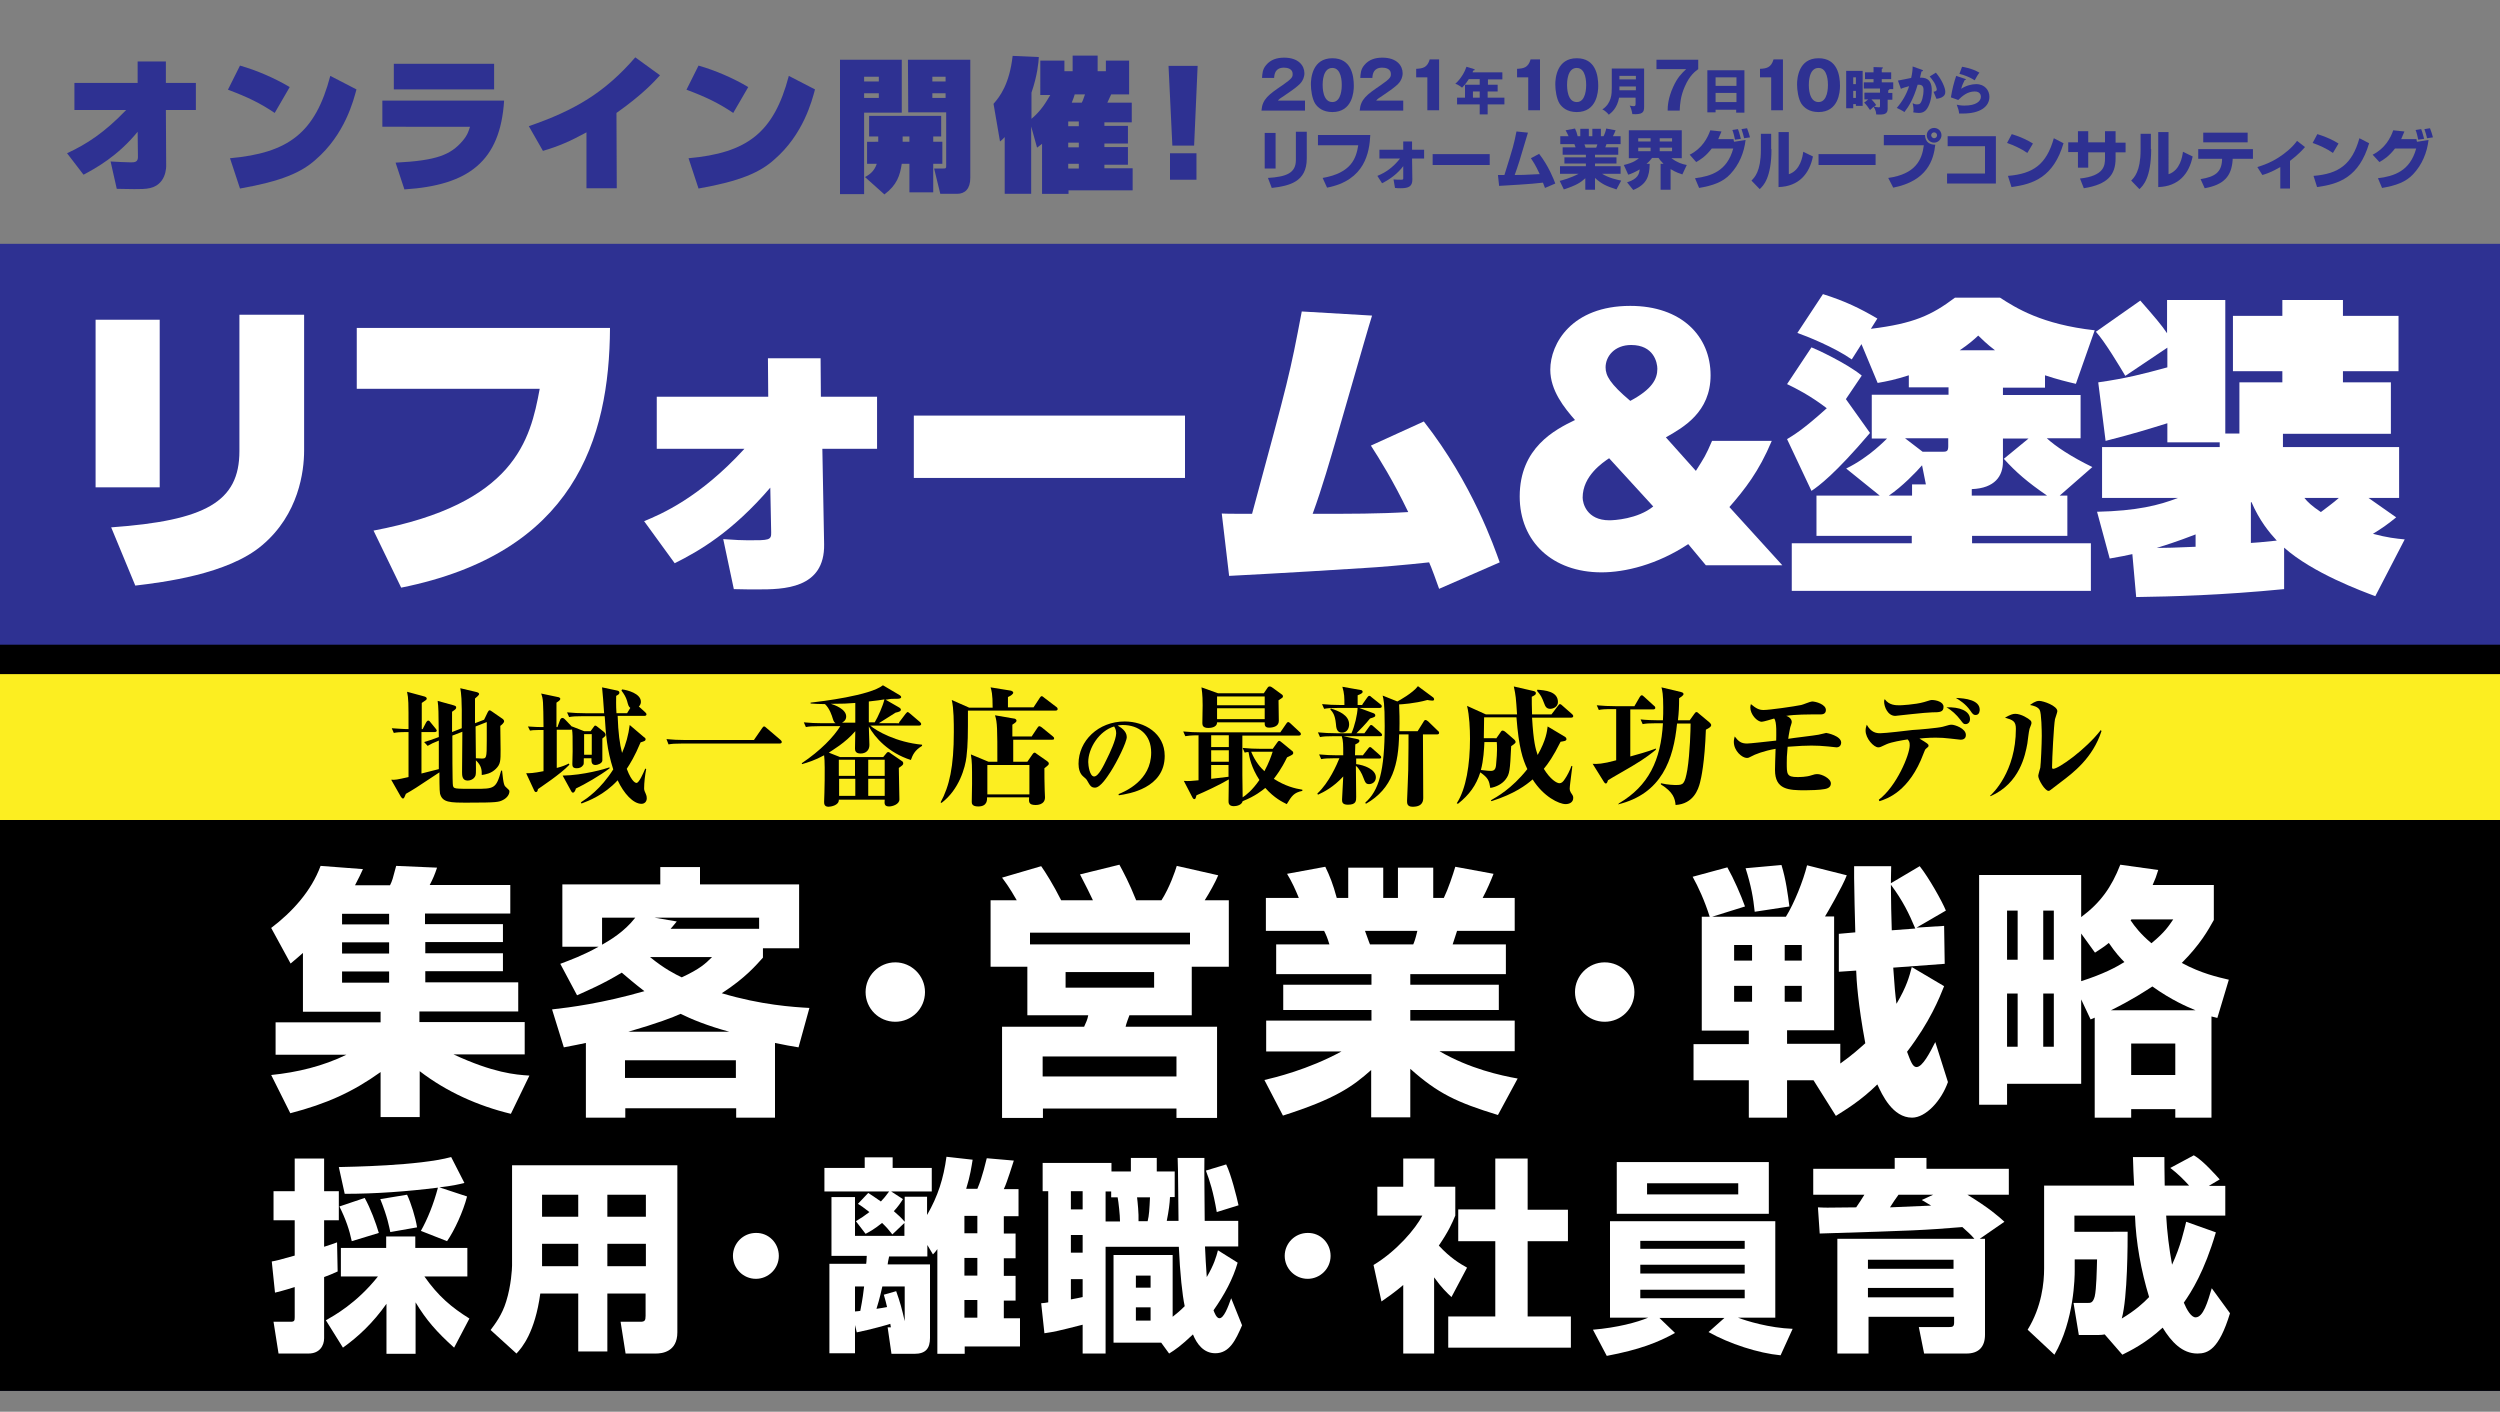 <?xml version="1.0" encoding="utf-8"?>
<!-- Generator: Adobe Illustrator 25.4.1, SVG Export Plug-In . SVG Version: 6.00 Build 0)  -->
<svg version="1.1" id="レイヤー_1" xmlns="http://www.w3.org/2000/svg" xmlns:xlink="http://www.w3.org/1999/xlink" x="0px"
	 y="0px" viewBox="0 0 850 480" style="enable-background:new 0 0 850 480;" xml:space="preserve">
<rect x="0" y="0" width="850" height="480" fill="#808080" stroke="none"/>
<style type="text/css">
	.st0{fill:#2E3192;}
	.st1{fill:#FCEE21;}
	.st2{fill:none;}
	.st3{fill:#FFFFFF;}
</style>
<rect x="-10" y="82.9" class="st0" width="870" height="390"/>
<rect x="-10" y="219.2" width="870" height="253.7"/>
<rect x="-10" y="229.2" class="st1" width="870" height="49.6"/>
<rect class="st2" width="850" height="82.9"/>
<rect class="st2" width="850" height="480"/>
<g>
	<g>
		<path class="st3" d="M54.3,165.7H32.5v-57h21.8V165.7z M103.4,153.2c0,7-1.8,21.7-14.3,32.2C77.5,195.3,55.2,198,46,199.1
			l-8.2-19.8c32.1-2.3,43.6-8.7,43.6-25.9V107h22V153.2z"/>
		<path class="st3" d="M207.4,111.5c-0.2,38-12.3,76.5-71,88.3l-9.4-19.4c48.1-9.1,53.3-30.8,56.5-48.2h-62.2v-20.7H207.4z"/>
		<path class="st3" d="M219,177.2c5.8-2.4,18.8-7.9,34.1-24.6h-29.8v-17.7h37.9l-0.1-13.1H279l0.1,13.1h19.1v17.7h-18.6l0.6,32.4
			c0.3,15.3-14,15.4-22.6,15.4c-2.2,0-4.7,0-8.1-0.1l-3.6-17c4.2,0.3,6.5,0.4,8.5,0.4c7,0,7.9,0,7.8-2.7l-0.3-15.2
			c-13,15.1-24.1,21.5-32.5,25.7L219,177.2z"/>
		<path class="st3" d="M402.9,141.3v21.2h-92.2v-21.2H402.9z"/>
		<path class="st3" d="M484.1,143.3c16.6,21.2,24,42.9,25.8,47.9l-20.6,9c-0.5-1.5-2.8-7.8-3.4-9c-8.2,0.9-17.8,1.7-21.7,1.9
			c-5.6,0.4-30.6,1.9-46.3,2.7l-2.5-21.2c1,0.1,8.7,0.1,10.3,0.1c12.6-46.6,12.8-47.2,16.9-68.8l23.9,1.4
			c-1.4,4.5-2.5,8.4-12.6,43.4c-1.3,4.4-4.3,15-7.6,24c12.9,0,22.7,0,32.5-0.6c-5.2-10.8-9.8-18.1-12.7-22.6L484.1,143.3z"/>
		<path class="st3" d="M606,192.2h-26l-6-7.2c-10.6,7-21.5,9.6-29.5,9.6c-16.6,0-27.8-10.4-27.8-25.8c0-16.6,12-22.7,18.8-26
			c-3.6-4.1-8.4-10-8.4-17.1c0-8.9,7.3-21.7,27.2-21.7c17.4,0,27.3,10.3,27.3,23.6c0,12.5-9.2,17.7-15.2,21.1l10.2,11.4
			c2.9-4.6,3.3-5.1,5.5-10.2h20.3c-4.4,10.5-9.2,16.5-14.4,22.5L606,192.2z M547.1,155.8c-2.2,1.5-9,6-9,13.4c0,1.8,1.3,7.7,9.1,7.7
			c1.5,0,9.6-0.4,14.9-4.7L547.1,155.8z M563.5,125.4c0-2.1-1.2-8.1-8.9-8.1c-5.7,0-8.7,3.9-8.7,7.6c0,2.8,1.5,5.6,8.4,11.4
			C561.8,132.3,563.5,128.8,563.5,125.4z"/>
		<path class="st3" d="M627.6,135.7l8.2,11.5c-11.9,14-17.5,18.1-19.9,19.7l-8.3-17.6c2.1-1.3,5.2-3,13.5-10.5
			c-5.9-4.5-10.6-6.8-13.5-8.2l8.3-12.5c1.4,0.5,12,5.4,17.1,9.6L627.6,135.7z M639.1,168.5l-11.4-9.2c8-3.9,13.5-9.9,13.9-10.2
			h-5.2v-14.9h26.1v-2.5H649v-4.1c-4.7,1.5-7.2,2-10.6,2.6l-5.5-13.2l-3.3,5.2c-6-4.2-15.6-8-18.5-9l8.7-13.2
			c7.6,2.4,12.5,4.8,18.5,8.3l-2.2,3.5c14.6-1.8,20.6-4.6,28.6-10.6H680c5.4,3.5,14.2,9.1,32.2,11.1l-6.4,18.2
			c-3-0.7-6.3-1.5-10.5-2.9v4.2H681v2.5h26.4V149h-11.5c2.9,2.7,8.3,6.3,15.5,9.8l-11.1,9.7h2.6v13.7h-32.4v2.5h40.4v16.2H609.2
			v-16.2h40.8v-2.5h-32.4v-13.7H639.1z M650.1,168.5v-3.8h4.7l-1.3-6.5c-1.9,2.2-6.8,7.3-11.3,10.3H650.1z M653.7,153.6h6.3
			c1.8,0,2.4,0,2.4-1.9V149h-14.7L653.7,153.6z M678.3,119.1c-3-2.3-4.2-3.6-5.7-5c-1.6,1.5-3.2,2.9-6.3,5H678.3z M670.4,168.5h25.6
			c-6.7-4.6-10.5-7.9-14.7-12.5l8.4-6.9H681v7.9c0,4.8-2.7,9-10.6,9.3V168.5z"/>
		<path class="st3" d="M807.6,202.7c-4.5-1.7-21.2-7.8-31-16.5v14.1c-21.5,2.1-37.7,2.5-50.3,2.7l-1.3-14.6
			c-2.1,0.5-3.8,0.8-7.7,1.5L713,174c13.5-0.3,21.1-2.2,27.5-4.7h-25.8V152h40v-1.6h-17.8v-6.5c-7.1,2.2-11.2,3.5-21,6l-2.5-19.9
			c9.8-1.4,15.4-2.9,23.5-5.1v-6.7l-14.3,9.6c-1.7-2.9-7.1-11.9-10-15l15.1-10.6c5,5.7,7.2,8.3,9.1,11.1V102h19.8v45.4h4.8v-17.4
			H776v-3.8h-16.8v-18.8H776V102h20.6v5.4h18.9v18.8h-18.9v3.8h16.3v17.5h-36.7v4.5h39.5v17.3h-10.4l9.4,6.6
			c-2.8,2.3-4.8,3.7-7.9,5.6c4.9,1.3,7.7,1.6,10.8,1.9L807.6,202.7z M746.5,181.7c-1.9,0.7-5.5,2.2-13.2,4.6c2.7,0,6.6-0.1,13.2-0.4
			V181.7z M765.3,184.6c1.5-0.1,3.5-0.2,8.8-0.8c-2.5-2.7-5.9-6.8-8.6-13.1l-0.2,0.1V184.6z M783.5,169.3c1,1.3,2.6,2.8,5.6,4.8
			c2.2-1.7,4.2-3.1,6.1-4.8H783.5z"/>
	</g>
</g>
<g>
	<g>
		<g>
			<path class="st0" d="M22.8,52.1c6.7-3.1,12.7-7,20.1-14.7H25.3v-9.2h21.5v-7.3h9.6v7.3h10.2v9.2H56.4l0.1,19.1
				c0,0.8-0.2,3.2-1.6,5c-2.2,2.8-5.1,2.8-9.2,2.8c-2.4,0-4.2-0.1-6-0.1l-2.1-9.3c0.7,0.1,6.4,0.3,6.9,0.3c1.3,0,2.4-0.1,2.4-1.8
				l-0.1-8.6C40,53.1,32.7,57.1,28.4,59.4L22.8,52.1z"/>
			<path class="st0" d="M93.4,38.4c-4.9-3.3-9.2-5.4-15.9-7.9l4.1-8.2c5.6,1.6,11.7,4.2,16.9,7.3L93.4,38.4z M78.2,53.8
				c19.9-1.8,29-8.6,34.1-28l8.9,4.6c-1,3.7-3.9,15.3-13.9,23.9c-4.8,4.3-11.5,7.3-25.7,9.8L78.2,53.8z"/>
			<path class="st0" d="M171.4,34.2c-1.3,20.6-12,28.8-33.9,30.2l-3-9.1c14.1-0.7,18.7-2.7,22.7-7.3c1.9-2.2,2.2-3.7,2.6-4.9H130
				v-8.9H171.4z M168,21.7v8.7h-34.1v-8.7H168z"/>
			<path class="st0" d="M209.7,64h-10.3V45c-5.7,3.1-9.4,4.7-14.8,6.3l-4.8-8.4c15.7-5.4,25.9-11.5,36.2-23.4l8.4,6.1
				c-2,2.2-6,6.6-14.8,12.8L209.7,64L209.7,64z"/>
			<path class="st0" d="M249.3,38.4c-4.9-3.3-9.2-5.4-15.9-7.9l4.1-8.2c5.6,1.6,11.7,4.2,16.9,7.3L249.3,38.4z M234.1,53.8
				c19.9-1.8,29-8.6,34.1-28l8.9,4.6c-1,3.7-3.9,15.3-13.9,23.9c-4.8,4.3-11.5,7.3-25.7,9.8L234.1,53.8z"/>
			<path class="st0" d="M285.6,20.3h21v18h-12.8V66h-8.2V20.3z M293.8,26.1v1.6h5v-1.6H293.8z M293.8,31.7v1.6h5v-1.6L293.8,31.7z
				 M298.6,48.2v-1.8h-3.1v-7H320v7h-2.7v1.8h3.1v7.5h-3.1v9.7h-8.1v-9.7h-2.6c-0.6,3.9-1.6,7.2-5.9,10.4l-6.6-5.9
				c1.3-0.7,3.1-1.8,4-4.5h-3.3v-7.5L298.6,48.2z M309.2,48.2v-1.8h-2.3v1.8H309.2z M308.7,20.3h21.2v40.2c0,3.7-1.8,5.4-4.5,5.4
				h-5.7l-2.1-8.6h2.9c1.2,0,1.2-0.1,1.2-1.1v-18h-12.9L308.7,20.3L308.7,20.3z M317,26.1v1.6h4.5v-1.6H317z M317,31.7v1.6h4.5v-1.6
				L317,31.7z"/>
			<path class="st0" d="M350.6,43v22.9h-9V46.6c-0.6,0.7-0.9,0.9-1.6,1.5l-2.2-12.8c2.2-2.5,5.4-6.7,6.5-16.3l8.9,0.4
				c-0.1,1.9-0.5,6.3-2.5,12.1v8.9c3.3-2.8,4.8-5.4,6.4-8.1h-3.4V20.6h8.2v3.6h2.8v-5.3h8.5v5.3h2.8v-3.6h7.9v11.5h-6.1
				c-0.7,1.4-0.7,1.6-1.3,2.8h8.3v6.7h-9.3v1.2h8v6h-8v1.2h8v6h-8v1.2h9.6v7.5h-21.8v1.2h-9V48.9c-0.7,0.5-0.9,0.7-1.7,1.3L350.6,43
				z M363.2,41.3v1.6h3.6v-1.6H363.2z M363.2,48.5v1.6h3.6v-1.6H363.2z M363.2,55.7v1.6h3.6v-1.6H363.2z M365.4,32.1
				c-0.2,0.7-0.4,1.3-1,2.8h3.4c0.3-0.6,0.4-0.7,1.1-2.8H365.4z"/>
			<path class="st0" d="M407.2,22.3L406,49.5h-7.4l-1.3-27.1H407.2z M397.8,61.1v-9h9v9H397.8z"/>
		</g>
	</g>
	<g>
		<g>
			<path class="st0" d="M443.7,37.6h-14.8c0.3-3.9,2.4-5.4,7.1-8.6c3.5-2.4,3.5-2.9,3.5-3.9c0-1.7-1.8-2.1-2.9-2.1
				c-3,0-3.3,2.1-3.4,3.5h-4.1c0.1-1.4,0.1-2.9,1.4-4.4c1.5-1.8,3.6-2.5,6.1-2.5c5,0,6.9,2.8,6.9,5.3c0,1.4-0.6,2.4-1,3
				c-1.1,1.6-5.6,4.4-5.8,4.6c-1.4,0.9-1.7,1.1-2.2,1.7h9.2V37.6z"/>
			<path class="st0" d="M460.3,29.2c0,2.1-0.5,8.9-7.3,8.9c-3.2,0-4.9-1.5-5.8-2.8c-1.1-1.7-1.5-4.7-1.5-6.6c0-2.1,0.5-8.9,7.3-8.9
				C459.4,19.8,460.3,25.6,460.3,29.2z M449.7,28.9c0,0.7,0,5.8,3.3,5.8c3.2,0,3.2-5.1,3.2-5.8c0-0.8,0-5.8-3.2-5.8
				C449.7,23.1,449.7,28.1,449.7,28.9z"/>
			<path class="st0" d="M477.1,37.6h-14.8c0.3-3.9,2.4-5.4,7.1-8.6c3.5-2.4,3.5-2.9,3.5-3.9c0-1.7-1.8-2.1-2.9-2.1
				c-3,0-3.3,2.1-3.4,3.5h-4.1c0.1-1.4,0.1-2.9,1.4-4.4c1.5-1.8,3.6-2.5,6.1-2.5c5,0,6.9,2.8,6.9,5.3c0,1.4-0.6,2.4-1,3
				c-1.1,1.6-5.6,4.4-5.8,4.6c-1.4,0.9-1.7,1.1-2.2,1.7h9.2V37.6z"/>
			<path class="st0" d="M485.3,37.6V26.3h-3.8v-2.9c2.2-0.1,3.8-0.4,4.6-3.2h3.2v17.3H485.3z"/>
			<path class="st0" d="M505.8,28.8h3.4v2.3h-3.4v2.1h5.7v2.3h-5.7v3.4h-2.7v-3.4h-7.7v-2.3h2.7v-4.4h5v-1.9h-3.7
				c-0.1,0.1-1.1,1.8-2.3,2.9c-1.3-1-1.9-1.2-2.3-1.3c1.9-1.7,3.2-4,3.8-5.8l2.6,0.8c0.1,0,0.2,0.1,0.2,0.2c0,0.2-0.2,0.2-0.5,0.3
				c-0.1,0.2-0.2,0.4-0.2,0.6h10.1v2.4h-4.9V28.8z M503.1,31.1h-2.3v2.1h2.3V31.1z"/>
			<path class="st0" d="M519.6,37.6V26.3h-3.8v-2.9c2.2-0.1,3.8-0.4,4.6-3.2h3.2v17.3H519.6z"/>
			<path class="st0" d="M543.4,29.2c0,2.1-0.5,8.9-7.3,8.9c-3.2,0-4.9-1.5-5.8-2.8c-1.1-1.7-1.5-4.7-1.5-6.6c0-2.1,0.5-8.9,7.3-8.9
				C542.5,19.8,543.4,25.6,543.4,29.2z M532.8,28.9c0,0.7,0,5.8,3.3,5.8c3.2,0,3.2-5.1,3.2-5.8c0-0.8,0-5.8-3.2-5.8
				C532.8,23.1,532.8,28.1,532.8,28.9z"/>
			<path class="st0" d="M550.5,33.2c-0.7,3.6-2.5,5-3.5,5.8c-0.4-0.5-1.4-1.5-2.2-1.8c3.2-2.1,3.2-5.5,3.2-7.2v-6.7h11v13
				c0,1.9-0.5,2.7-4,2.5c-0.1-0.8-0.5-2.3-0.9-2.9c0.3,0.1,1,0.2,1.4,0.2c0.6,0,0.6-0.4,0.6-1v-1.9H550.5z M556.2,27v-1.2h-5.6V27
				H556.2z M556.2,30.7v-1.3h-5.6v1.3H556.2z"/>
			<path class="st0" d="M563.2,23.5v-3.2h14.2v3.2c-0.9,0.7-2.9,2-4.6,6c-1.4,3.2-1.6,5.8-1.7,8.1H567c0-1.3,0.1-4.2,1.9-8.1
				c1.4-3.1,2.8-4.5,4.4-6H563.2z"/>
			<path class="st0" d="M583.3,37.2v1h-2.8V23.9h12.6v14.4h-2.8v-1H583.3z M590.4,29.2v-2.9h-7.1v2.9H590.4z M590.4,34.7v-3.1h-7.1
				v3.1H590.4z"/>
			<path class="st0" d="M602.2,37.6V26.3h-3.8v-2.9c2.2-0.1,3.8-0.4,4.6-3.2h3.2v17.3H602.2z"/>
			<path class="st0" d="M625.6,29.2c0,2.1-0.5,8.9-7.3,8.9c-3.2,0-4.9-1.5-5.8-2.8c-1.1-1.7-1.5-4.7-1.5-6.6c0-2.1,0.5-8.9,7.3-8.9
				C624.7,19.8,625.6,25.6,625.6,29.2z M615,28.9c0,0.7,0,5.8,3.3,5.8c3.2,0,3.2-5.1,3.2-5.8c0-0.8,0-5.8-3.2-5.8
				C615,23.1,615,28.1,615,28.9z"/>
			<path class="st0" d="M633.3,24.1V36H631v-0.6h-0.9v1.4h-2.4V24.1H633.3z M631,28.6v-2.3h-0.9v2.3H631z M630.1,30.9v2.4h0.9v-2.4
				H630.1z M641.8,31.6h1.6v2.3h-1.6V37c0,1.8-1.2,2.1-3.9,1.9c0-0.5-0.1-1.5-0.9-2.6c-0.2,0.2-1,1-1.2,1.1c-0.5-0.8-1.4-2-2-2.5
				l1.4-1.1h-1.3v-2.3h5.3v-1.4h-5.5V28h3.3v-1.1h-2.9v-2.3h2.9v-1.8l3,0.1c0.1,0,0.2,0.1,0.2,0.2s-0.1,0.2-0.4,0.3v1.2h3.2v2.3
				h-3.2V28h3.9v2.3h-1.4c0,0.1,0.1,0.1,0.1,0.1c0,0.1,0,0.2-0.4,0.3V31.6z M639.2,33.8h-2.9c0.7,0.7,1.1,1.2,1.6,1.9
				c-0.2,0.2-0.3,0.2-0.7,0.6c0.1,0,1.3,0.2,1.6,0.2c0.4,0,0.4-0.2,0.4-0.6V33.8z"/>
			<path class="st0" d="M653.4,23.7c0.2,0.1,0.4,0.1,0.4,0.3c0,0.2-0.4,0.3-0.5,0.3c-0.3,1.2-0.4,1.7-0.5,2.1c1.5,0,4,0.1,4,4.3
				c0,2.9-0.9,5.4-1.8,6.5c-0.3,0.4-1,1.2-2.6,1.2c-0.5,0-1.3-0.1-1.9-0.2c0-0.2,0.1-0.4,0.1-0.7c0-0.3,0-1-0.3-2.4
				c0.4,0.2,0.9,0.4,1.5,0.4c0.5,0,0.8-0.1,1-0.3c0.6-0.5,1.2-2.5,1.2-4.7c0-1.8-1.3-1.7-2-1.7c-1.4,4.8-3,7.4-4.5,9.3
				c-0.7-0.5-1.9-1.1-2.6-1.4c1.9-2.2,3.3-4.6,4.2-7.4c-0.8,0.2-2.2,0.6-2.8,0.9l-1-2.8c0.7-0.1,3.9-0.8,4.5-0.9
				c0.4-1.7,0.5-3,0.5-3.9L653.4,23.7z M658.2,24.7c1.9,2.2,3.2,5.1,3.2,6.5c0,0.9-0.3,1.4-1.2,1.9c-0.2,0.1-0.9,0.4-1.8,0.5
				c-0.4-1-0.6-1.5-1-2.4c0.5-0.1,1.1-0.2,1.1-0.8c0-0.4-0.4-1.6-0.9-2.4c-0.5-0.8-1.1-1.5-1.5-2L658.2,24.7z"/>
			<path class="st0" d="M668.1,26.8c0.1,0,0.3,0.1,0.3,0.2c0,0.2-0.2,0.2-0.4,0.2c-0.4,0.8-0.9,1.8-1.2,3c1.6-1.1,3.6-1.6,5.1-1.6
				c3,0,4.5,2.2,4.5,4.3c0,3.4-3.2,5.7-9,5.7c-0.5,0-1,0-1.3,0c-0.1-1-0.2-1.4-0.8-3c0.6,0.1,1.2,0.3,2.6,0.3c4,0,5.6-1.5,5.6-3
				c0-0.5-0.2-1.8-2.1-1.8c-2.5,0-4.3,1.6-5.6,2.9l-2.5-0.9c0.5-3,1-4.9,1.8-7.3L668.1,26.8z M667.1,22.7c0.6,0.1,3.3,0.5,5.9,2
				c-0.7,0.9-1.1,1.7-1.6,2.6c-1.5-1-3.6-1.8-5.2-2.2L667.1,22.7z"/>
			<path class="st0" d="M433.7,57.3H430V45.2h3.7V57.3z M444.3,53.9c0,8-6,9.3-11.9,10l-1.3-3.4c6.2-0.4,9.5-1.6,9.5-6.1v-9.6h3.7
				V53.9z"/>
			<path class="st0" d="M465.9,45.9c-0.3,5.8-1.7,15.4-14.7,17.9l-1.5-3.3c9.8-1.7,11.4-6.7,12.1-11.1h-13.7v-3.5H465.9z"/>
			<path class="st0" d="M468.3,59.8c2.7-1.1,5.3-2.8,7.7-5.9H469v-3h8.1l0-2.8h3l0,2.8h4.1v3h-4.1l0.1,7.2c0,2.2-1.2,2.9-3.9,2.9
				c-0.7,0-1.3,0-2-0.1l-0.5-2.9c0.7,0.1,1.9,0.1,2.6,0.1c0.6,0,0.7-0.1,0.7-0.5l0-4.1c-1.9,2.5-4.4,4.4-7.2,5.8L468.3,59.8z"/>
			<path class="st0" d="M506.5,52.4v3.7h-19.4v-3.7H506.5z"/>
			<path class="st0" d="M523.3,52.3c3.2,4.1,5,8.7,5.5,10.1l-3.5,1.5c-0.3-0.8-0.5-1.3-0.7-1.8c-3.7,0.5-13.4,1-14.9,1.1l-0.4-3.7
				c0.4,0,1.7,0,2.2,0c3.1-9.9,3.2-10.3,4.1-14.8l3.9,0.4c-2.9,9.9-3.3,11-4.5,14.4c2.2,0,2.8,0,8.5-0.3c-1.4-3.1-2.4-4.5-3-5.4
				L523.3,52.3z"/>
			<path class="st0" d="M530.3,61.5c0.8-0.2,3.6-0.9,6.4-2.4h-6.3v-2.6h8.8v-0.9h-7.3v-2.1h7.3v-0.9h-7.9v-2.5h4.4
				c-0.2-0.6-0.3-0.8-0.4-1.1h-4.8v-2.7h2.8c-0.3-0.7-0.6-1.3-1-2l3.2-0.6c0.4,0.8,0.6,1.4,0.9,2.6h0.9v-2.5h2.9v2.5h1.2v-2.5h2.9
				v2.5h0.9c0.4-0.7,0.8-1.9,0.9-2.6l3.2,0.6c-0.2,0.5-0.5,1.3-0.9,2h2.6v2.7h-4.8l-0.4,1.1h4.4v2.5h-7.9v0.9h7.3v2.1h-7.3v0.9h8.7
				v2.6h-6.3c2.5,1.5,5.1,2,6.5,2.3l-1.6,3c-3.4-1.1-5-1.8-7.3-3.9v4h-3.3v-3.9c-1.5,1.4-3,2.4-7.3,3.8L530.3,61.5z M538.7,49.1
				c0.1,0.2,0.4,1,0.4,1.1h3.6c0.1-0.2,0.2-0.4,0.4-1.1H538.7z"/>
			<path class="st0" d="M553.2,62c3.7-1.2,4.1-2.8,4.3-4.4c-1.7,1-2.9,1.5-3.9,1.8l-1.5-3.3c3.4-0.8,4.5-1.8,5.1-2.3h-3.4v-9.5h18
				v9.5h-3.5c2,1.5,3.6,2,5.2,2.3l-1.5,3.2c-0.9-0.3-2.2-0.7-4-1.8v7h-3.4v-8.8h1c-0.9-0.9-1.4-1.5-1.7-2h-2.2
				c-0.5,0.6-0.9,1.2-1.9,2h1.1c-0.1,4.3-1,7-5.6,8.9L553.2,62z M557,47v1.1h4.2V47H557z M557,50.2v1.2h4.2v-1.2H557z M564.3,47v1.1
				h4.2V47H564.3z M564.3,50.2v1.2h4.2v-1.2H564.3z"/>
			<path class="st0" d="M574.5,52.6c4.2-2.1,6.1-5.7,7-8.3l3.8,0.4c-0.4,1-0.7,1.7-1.1,2.6h5.2c0,0.2,0.1,0.8,0.2,0.9l3.9-0.6
				c-0.5,4.3-2.2,8.4-5.2,11.6c-2.5,2.7-5.9,3.9-10.6,4.7l-1.4-3.3c5.5-0.7,10.9-2.4,13-10.1H582c-2.2,2.8-3.9,3.8-5.3,4.6
				L574.5,52.6z M589.9,47.5c-0.1-0.6-0.6-2.7-0.9-3.3l1.9-0.3c0.2,0.5,0.5,1.3,1,3.3L589.9,47.5z M593,47c-0.2-1-0.5-1.9-0.9-3.1
				l1.9-0.3c0.4,1,0.8,2.3,1,3.1L593,47z"/>
			<path class="st0" d="M602.3,50.7c0,9.8-2.8,12.5-4,13.6l-2.8-2.9c1-1,3.2-3.1,3.2-10.4v-5.5h3.5V50.7z M608.3,59.2
				c3.8-1.3,4.6-5.9,4.8-7.6l3.3,1.6c-1.2,5.9-4.8,10.2-11.7,10.4V44.9h3.5V59.2z"/>
			<path class="st0" d="M637.7,52.4v3.7h-19.4v-3.7H637.7z"/>
			<path class="st0" d="M654.5,45.9c0.1,2.6,1.8,3.3,3.5,3.3c-0.6,5.2-2.7,12.3-14.3,14.6l-1.7-3.3c9.3-1.3,11.5-6.2,12.1-11.1
				h-13.6v-3.5H654.5z M660.1,46c0,1.3-1.1,2.5-2.5,2.5c-1.4,0-2.5-1.1-2.5-2.5c0-1.4,1.1-2.5,2.5-2.5C659,43.5,660.1,44.6,660.1,46
				z M656.6,46c0,0.5,0.5,1,1,1c0.6,0,1-0.5,1-1c0-0.6-0.5-1-1-1C657.1,45,656.6,45.4,656.6,46z"/>
			<path class="st0" d="M678.6,46.2v16.2H662V59h12.9v-9.3h-12.7v-3.4H678.6z"/>
			<path class="st0" d="M689.3,52c-2-1.4-4.6-2.6-6.9-3.4l1.6-3c3.3,1,5.6,2.2,7.2,3.2L689.3,52z M682.7,59.8
				c8.6-0.7,13.1-3.9,15.6-12.8l3.3,1.7c-3.4,11.5-10.2,13.9-17.7,14.9L682.7,59.8z"/>
			<path class="st0" d="M715.7,44.6h3.6v3.9h3.4v3.3h-3.4v2c0,5.6-2.6,8.9-10.8,10.2l-1.3-3.3c8.3-0.9,8.5-4.5,8.5-6.9v-2h-5.7V57
				h-3.5v-5.3h-3.3v-3.3h3.3v-3.8h3.5v3.8h5.7V44.6z"/>
			<path class="st0" d="M731.4,50.7c0,9.8-2.8,12.5-4,13.6l-2.8-2.9c1-1,3.2-3.1,3.2-10.4v-5.5h3.5V50.7z M737.4,59.2
				c3.8-1.3,4.6-5.9,4.8-7.6l3.3,1.6c-1.2,5.9-4.8,10.2-11.7,10.4V44.9h3.5V59.2z"/>
			<path class="st0" d="M766,50.7V54h-6.9l0,0.4c-0.4,5.5-2.9,8.4-9.5,9.6l-1.4-3.1c5-0.8,7.1-2.4,7.3-6.5l0-0.4h-8.1v-3.3H766z
				 M764.2,45.1v3.3h-15.1v-3.3H764.2z"/>
			<path class="st0" d="M778.6,64.1h-3.3v-7.3c-2.9,1.7-5,2.4-6.1,2.7l-1.7-2.7c2.2-0.7,4.5-1.5,7.3-3.3c2.3-1.5,4.5-3.3,6.2-5.6
				l2.7,2.1c-0.7,0.8-2.3,2.6-5.1,4.7V64.1z"/>
			<path class="st0" d="M793.2,52c-2-1.4-4.6-2.6-6.9-3.4l1.6-3c3.3,1,5.6,2.2,7.2,3.2L793.2,52z M786.6,59.8
				c8.6-0.7,13.1-3.9,15.6-12.8l3.3,1.7c-3.4,11.5-10.2,13.9-17.7,14.9L786.6,59.8z"/>
			<path class="st0" d="M806.7,52.6c4.2-2.1,6.1-5.7,7-8.3l3.8,0.4c-0.4,1-0.7,1.7-1.1,2.6h5.2c0,0.2,0.1,0.8,0.2,0.9l3.9-0.6
				c-0.5,4.3-2.2,8.4-5.2,11.6c-2.5,2.7-5.9,3.9-10.6,4.7l-1.4-3.3c5.5-0.7,10.9-2.4,13-10.1h-7.2c-2.2,2.8-3.9,3.8-5.3,4.6
				L806.7,52.6z M822.2,47.5c-0.1-0.6-0.6-2.7-0.9-3.3l1.9-0.3c0.2,0.5,0.5,1.3,1,3.3L822.2,47.5z M825.2,47c-0.2-1-0.5-1.9-0.9-3.1
				l1.9-0.3c0.4,1,0.8,2.3,1,3.1L825.2,47z"/>
		</g>
	</g>
</g>
<g>
	<g>
		<path class="st3" d="M173.7,378.7c-11.2-2.7-21.9-7.5-31-14.5v15.6h-13.3v-15.3c-9.5,6.8-18.4,10.8-30.7,14l-6.5-13
			c8.9-0.9,17.6-3,25.6-6.9H93.7v-11h35.7V344h-26.4v-20c-1.7,1.5-2.5,2.2-4.2,3.6l-6.6-12.1c7-5.3,13.6-12.4,16.8-21.1l14.4,1.1
			c-0.6,1.4-1.4,3-2.7,5.5h11.9c0.8-1.6,0.9-2.1,2.1-6.6l13.9,0.6c-0.8,2.4-1.4,3.8-2.5,5.9h27.4v9.7h-29v3.6H171v6.1h-26.4v3.8H171
			v6.1h-26.4v3.8h31.6v9.9h-33.6v3.6h35.8v11h-24.2c13.6,6.3,21,6.9,25.8,7.2L173.7,378.7z M116.3,310.7v3.6h16v-3.6H116.3z
			 M116.3,320.4v3.8h16v-3.8H116.3z M116.3,330.3v3.8h16v-3.8H116.3z"/>
		<path class="st3" d="M190.5,327.7c3.4-1.3,7.6-2.8,13-5.8h-12.3v-21.2h33.3v-5.9H238v5.9h33.7v21.7h-12.3v3.2
			c-2.2,2.4-5.8,6.8-14,12.1c13.4,4,24.3,4.7,29.8,5l-3.7,13.4c-2.6-0.4-4.6-0.8-8-1.5V380h-13.2v-3.2h-37.7v3.2h-13.4v-25.4
			c-2.5,0.5-3.7,0.8-7.5,1.5l-4-12.9c6.3-0.7,17.1-2.1,31.4-6.2c-3.4-2.6-5.8-4.7-7.7-6.3c-6.6,4-11.7,6.1-15.2,7.7L190.5,327.7z
			 M204.7,312v9.2c2.6-1.5,7.5-4.3,11.3-9.2H204.7z M212.5,360.5v6h37.7v-6H212.5z M248,350.8c-7.4-2-13-4.3-16.6-6.1
			c-2.6,1.2-7.8,3.2-17.8,6.1H248z M221,325.4c4.9,4,8.5,5.8,10.8,6.9c6.2-2.9,8-4.6,10.3-6.9H221z M258.1,315.8V312h-35.6l7.6,1.3
			c-1.2,1.4-1.5,1.9-2.1,2.5H258.1z"/>
		<path class="st3" d="M314.5,337.3c0,5.7-4.6,10.1-10.1,10.1c-5.6,0-10.1-4.5-10.1-10.1c0-5.5,4.5-10.1,10.1-10.1
			C309.9,327.2,314.5,331.7,314.5,337.3z"/>
		<path class="st3" d="M345.7,306.1c-2.7-4.7-3.7-5.9-5-7.7l13.3-3.9c1.3,1.8,4.2,6.4,6.8,11.6h10.8c-1.5-3.2-1.8-3.7-4.4-8.8
			l13.4-3.3c1.4,2.6,3.3,6.1,5.7,12.1h8.6c2.8-4.4,4.7-10,5.2-11.7l14.1,3.2c-0.9,2.2-3,6-4.6,8.5h8.2v22.6h-12.6v16.5H384
			c-0.2,0.5-1.2,3.2-1.3,3.9h31.1v31H400v-3.2h-45.4v3.2h-13.9v-31h27.9c0.6-1.3,1.2-2.6,1.4-3.9h-20.7v-16.5h-12.5v-22.6H345.7z
			 M404.6,317.1h-54.4v4h54.4V317.1z M354.5,359.2v6.8H400v-6.8H354.5z M362.3,330.5v5.3h30.1v-5.3H362.3z"/>
		<path class="st3" d="M429.9,367.2c3.4-0.8,14.8-3.5,26.2-9.7h-25.6V347h35.8v-3.6h-30v-8.6h30v-3.6h-32.4v-10.1H452
			c-0.7-2.3-1.1-3.2-1.8-4.6h-19.8v-11.2h11.2c-1.1-2.7-2.3-5.4-4-8.2l13-2.4c1.5,3.1,2.6,5.8,3.9,10.6h3.9V295h11.9v10.3h5V295h12
			v10.3h3.6c1.5-3.1,3.1-7.9,3.9-10.6l13,2.4c-0.8,2.1-2.2,5.4-3.7,8.2H515v11.2h-19.6l-1.5,4.6H512v10.1h-32.5v3.6h30.1v8.6h-30.1
			v3.6H515v10.4h-25.6c10.3,6,21,8.3,26.6,9.3l-6.7,12.4c-14-4.3-20.4-7.3-29.8-15.7v16.5h-13.3v-16.1c-6.3,5.6-12.1,9.8-30,15.5
			L429.9,367.2z M464.1,316.5c0.3,0.7,1.4,4,1.7,4.6h14.7c0.3-0.7,0.7-1.6,1.4-4.6H464.1z"/>
		<path class="st3" d="M555.7,337.3c0,5.7-4.6,10.1-10.1,10.1c-5.6,0-10.1-4.5-10.1-10.1c0-5.5,4.5-10.1,10.1-10.1
			C551.1,327.2,555.7,331.7,555.7,337.3z"/>
		<path class="st3" d="M661,335.3c-1.6,4-4.8,12.1-12.6,22.3c1.2,3.2,1.9,5.2,3.2,5.2c2.1,0,4.6-5,6.4-8.5l4.3,13.6
			c-2.3,6.5-7.6,12.1-12.2,12.1c-6.6,0-10.2-7.8-11.8-11.3c-5.7,5.6-10.8,8.6-14.1,10.7l-7.6-12.1h-9V380h-13v-12.7h-18.8V355h18.8
			v-4.6h-16v-38.7h2.7c-1.7-5.4-3.9-10.2-5.8-13.6l11.8-3.2c2.2,3.9,4.6,9.4,6,13.3l-11.2,3.5h25.1c2.8-4.5,5.9-12.2,7.2-17.5
			l13.5,3.4c-1.3,3.6-7,13.4-7.4,14h3.1v38.7h-16v4.6h18.1v6.7c4.1-2.9,6.7-5.3,8.5-6.9c-2.5-13.4-3-21.5-3.1-24.7l-5.9,0.4v-12.9
			l5.6-0.5c-0.1-2.9-0.4-15.9-0.4-18.5v-4H643c0,0.9-0.1,4.9-0.1,5.8l9.8-5.8c3.1,3.9,7.6,11.9,8.9,15.1l-10,5.8l9.4-0.6l0.2,12.9
			l-17.5,1.3c0.4,6.1,0.7,9.4,1.1,12.3c3.5-5.9,4.4-9.4,5.2-12.5L661,335.3z M589.6,321.3v5.3h6.1v-5.3H589.6z M589.6,335.2v5.4h6.1
			v-5.4H589.6z M605.7,294.1c1.5,4.8,2.2,10.2,2.7,14.1l-11.8,1.8c-0.5-4.8-1.2-8.8-3.1-14.8L605.7,294.1z M606.8,321.3v5.3h5.8
			v-5.3H606.8z M606.8,335.2v5.4h5.8v-5.4H606.8z M651.2,315.7c-2.1-5-4.2-9.4-8.3-14.9c0,5,0.2,12.2,0.3,15.5L651.2,315.7z"/>
		<path class="st3" d="M752.7,300.8v12c-1.9,3.4-4.6,8.3-10.9,14.6c6.7,3.6,12.2,4.8,16,5.7l-3.9,13c-0.2,0-1.3-0.4-2-0.5V380h-12.3
			v-2.9h-15v2.9h-12.4v-34c-0.4,0.2-0.6,0.3-1.4,0.6l-3.2-6.8v28.7h-25.2v7.1h-9.5v-78.1h34.7v14.3c6.5-4.8,10.3-10.1,13.3-17.8
			l12.9,1.8c-0.6,2-1,3.1-1.9,5.1H752.7z M686,309.6h-3.6v16.7h3.6V309.6z M686,337.8h-3.6v18.1h3.6V337.8z M698.3,309.6h-3.6v16.7
			h3.6V309.6z M698.3,337.8h-3.6v18.1h3.6V337.8z M707.6,333.6c7.5-2.4,11.8-4.7,14.7-6.5c-1.3-1.3-3-3.1-5.3-6.5
			c-1.8,1.5-3.1,2.2-4.7,3.3l-4.7-6.5V333.6z M746.5,343.5c-2.9-1.2-8.1-3.4-14.7-8.1c-2,1.3-6.6,4.4-14.1,8.1H746.5z M724.7,312.6
			l-0.3,0.3c1.4,2.1,3.5,4.8,7.1,7.8c4.7-3.9,5.8-5.8,7.4-8.1H724.7z M739.6,354.8h-15v10.7h15V354.8z"/>
	</g>
</g>
<g>
	<g>
		<path d="M164.6,244.7l1.2-2.5c0.2-0.4,0.4-0.7,0.7-0.7c0.2,0,0.6,0.3,0.9,0.5l3.6,2.5c0.1,0.1,0.4,0.4,0.4,0.7
			c0,0.6-0.9,1.3-1.3,1.6c0,1.1,0.1,6.7,0.1,8c0,3.9,0,5-1.6,6.6c-1.6,1.6-3.5,1.9-4.8,2.1c0-1.6,0-3.1-2-5c0,1.7,0.1,4.6-0.1,5.1
			c-0.5,1.5-2.1,1.8-2.7,1.8c-1.9,0-1.9-1.8-1.9-2.9c0-1,0.1-12.1,0.1-13.7l-3.4,1.3c0,3,0,16.4,0.2,17c0.3,1.1,0.3,1.1,7.5,1.1
			c6.5,0,7.2,0,8.9-6.2h0.3c0.5,5,0.8,5.2,1.4,5.7c1,0.9,1.1,1,1.1,1.4c0,1-0.8,2.2-2.2,2.9c-1.4,0.7-1.9,0.9-11.9,0.9
			c-6.1,0-8.7,0-9.5-3.1c-0.2-0.8-0.2-6-0.2-7.2c-8.1,5.4-9.1,6-11.4,7.3c-0.4,1-0.6,1.6-1,1.6c-0.3,0-0.5-0.4-0.7-0.6l-3.3-5.8
			c1.4,0.1,1.9,0,5.9-0.9c0-8.8,0-9.1,0-15.3c-3.2,0-4,0.1-5,0.3l-0.7-1.6c1.7,0.1,4,0.3,5.7,0.3c0-9.3,0-10.3-0.5-12.7l5.9,1.6
			c0.3,0.1,0.8,0.3,0.8,0.7c0,0.4-0.2,0.5-1.7,1.5c0,1.3,0,7.5,0,8.9h0.3l1.2-2.3c0.1-0.2,0.4-0.6,0.7-0.6c0.3,0,0.6,0.3,0.7,0.5
			l1.8,2.2c0.2,0.3,0.4,0.5,0.4,0.7c0,0.4-0.4,0.5-0.7,0.5h-4.5c0,4.7,0,9.4,0,14.1l5.9-1.5v-9.7c-1.8,0.7-2.8,1.2-3.8,1.8l-1.2-1.3
			c1.9-0.6,2.4-0.7,5-1.7c-0.1-9-0.1-10-0.4-12.3l5.4,1.5c0.6,0.2,0.9,0.3,0.9,0.7c0,0.5-0.1,0.6-1.4,1.5v6.9l3.3-1.3
			c0.1-10.5-0.2-11.7-0.5-13.6l5.5,1.3c0.7,0.2,0.9,0.4,0.9,0.7s-0.8,1-1.4,1.5v8.4L164.6,244.7z M161.7,247c0,1.7,0.1,9.3,0.1,10.8
			c0.8,0,1.3,0.1,1.9,0.1c1.7,0,1.8,0,1.8-6.1c0-1,0-5.4,0-6.3L161.7,247z"/>
		<path d="M189.6,247l0.9-2.4c0.1-0.2,0.4-0.5,0.7-0.5c0.3,0,0.6,0.2,0.8,0.4l2.1,2.2c0.1,0.1,0.3,0.3,0.4,0.4V247l4.1,1.6h2.2
			l1.1-1.5c0.2-0.3,0.3-0.4,0.5-0.4c0.2,0,0.3,0.1,0.6,0.3l2.4,1.9c0.2,0.2,0.5,0.5,0.5,0.9s-0.1,0.5-1.1,1.3c0,1.2,0,7.1,0,7.5
			c-0.1,1-1.7,1.5-2.3,1.5c-1.5,0-1.4-1.2-1.4-2.3h-2.6c0,1.8,0,2-0.2,2.3c-0.5,0.8-1.3,1.1-2.2,1.1c-1.3,0-1.5-0.6-1.5-1.4
			c0-0.7,0.1-3.7,0.1-4.3c0-5.4,0-5.9-0.2-7.5c-0.1,0.1-0.2,0.1-0.5,0.1h-4.7c0,1.8,0,10.5,0,13c2-0.5,3.1-1,4.1-1.5l0.2,0.4
			c-3.1,3.3-9.9,7.7-10.7,8.3c-0.1,0.6-0.2,1-0.7,1c-0.3,0-0.5-0.3-0.7-0.8l-2.6-5.6c1.2,0,2.4,0,5.9-0.7c0-7,0-11.1,0-14h-1.7
			c-1.6,0-2.4,0.1-2.9,0.2l-0.7-1.4c0.5,0,2.5,0.2,4.4,0.2h0.9c-0.1-8.9-0.1-9.4-0.8-11.4l5.7,1.2c0.2,0,0.8,0.2,0.8,0.6
			c0,0.5-0.7,0.9-1.3,1.3v8.3H189.6z M207.3,261.2c-3.3,2.5-8.5,5.5-11.5,6.9c-0.1,0.4-0.4,1.4-1,1.4c-0.2,0-0.4-0.1-0.7-0.7
			l-2.8-5.1c7-0.1,14.6-2.3,15.9-2.8L207.3,261.2z M218.8,250.5c0.6,0.4,0.7,0.6,0.7,0.8c0,0.6-0.4,0.7-1.7,1.1
			c-2,4.8-3.6,7.3-4.7,9c1.8,4.8,3.2,4.8,3.3,4.8c0.9,0,2.3-3.3,3-4.9l0.3,0.2c-0.4,2-0.7,4.6-0.7,6.6c0,0.5,0.2,1.1,0.6,1.9
			c0.2,0.4,0.3,0.9,0.3,1.4c0,1.2-0.8,1.9-1.8,1.9c-2.8,0-6-3.5-8.1-8c-4.6,5-9.9,7-12.3,7.9l-0.2-0.4c2-1.3,6.7-4.4,11-11.2
			c-2.2-6.9-2.5-11.9-2.9-18.1h-7.3c-2.7,0-3.7,0.1-4.8,0.3l-0.7-1.6c2.1,0.2,4.1,0.3,6.2,0.3h6.4c-0.2-2.9-0.5-7.3-0.7-8.8l5.2,1.1
			c0.4,0.1,0.7,0.3,0.7,0.7c0,0.5-0.4,0.7-1.1,1.1c0,1.3-0.1,2.9,0.1,5.9h3.6l1.1-1.8c-0.6-0.5-0.7-0.9-1.1-2.4
			c-0.4-1.3-1-2.3-1.9-3.5l0.2-0.4c1.8,0.2,6.4,1.4,6.4,4.2c0,0.2,0,1-0.7,1.6l2.2,2c0.4,0.4,0.4,0.5,0.4,0.7c0,0.4-0.4,0.5-0.7,0.5
			H210c0.2,5.9,0.7,9.5,1.5,12.6c1.3-2.9,2.2-6.2,2.6-9.5L218.8,250.5z M198.6,249.6v7h2.6v-7H198.6z"/>
		<path d="M256.4,251.5l2.7-3.9c0.3-0.4,0.4-0.6,0.7-0.6c0.2,0,0.4,0.1,0.8,0.5l4.8,4.1c0.2,0.2,0.4,0.4,0.4,0.7
			c0,0.4-0.4,0.5-0.7,0.5h-33c-2.7,0-3.7,0.1-4.8,0.3l-0.7-1.8c2.1,0.2,4.1,0.3,6.2,0.3H256.4z"/>
		<path d="M305.7,245.6l2.2-2.9c0.4-0.4,0.5-0.6,0.7-0.6s0.4,0.2,0.8,0.5l3.4,2.9c0.2,0.2,0.4,0.4,0.4,0.7c0,0.4-0.4,0.5-0.7,0.5
			h-16.6c2,1.8,8.9,5.7,17.6,6.5v0.4c-2.5,1.5-3.2,3.1-3.8,4.8c-7.6-2.4-12.3-7.7-14.3-11.4c0,1,0.2,6.2,0.2,6.3
			c0,1.8-1.2,2.9-3,2.9c-1.8,0-1.9-1.1-1.9-1.7c0-0.9,0.1-5.1,0.1-5.9c-3.4,4-8,6.6-9,7.3l3.8,1.5h14.7l1-1.2
			c0.1-0.2,0.4-0.5,0.7-0.5c0.3,0,0.7,0.3,0.9,0.5l3.8,2.6c0.2,0.1,0.4,0.4,0.4,0.7c0,0.5-0.1,0.6-1.5,1.6c0,0.8,0,1.3,0.1,5.5
			c0,0.8,0.1,4.4,0.1,5.2c0,1.7-2.4,2.4-3.5,2.4c-1.7,0-1.6-1-1.5-2.3h-15.6c0.1,2-2.9,2.4-3.5,2.4c-1.5,0-1.5-1.1-1.5-1.7
			c0-0.5,0.1-2.6,0.1-3c0.1-2.8,0.1-5.7,0.1-8.5c0-2.2-0.1-3.4-0.2-4.3c-3.1,1.7-5.7,2.5-7.5,3l-0.1-0.3c6.4-4.3,10.9-9,13.1-12.6
			h-6.9c-2.7,0-3.7,0.1-4.8,0.3l-0.7-1.6c2.1,0.2,4.2,0.3,6.3,0.3h4.5c-0.4-0.3-0.6-0.4-1-1.7c-0.2-0.7-1-3.3-2.6-4.8
			c-2,0-3.4-0.1-4.9-0.2v-0.3c3.6-0.4,20.2-2.4,24.6-5.9l5.6,3.3c0.2,0.1,0.6,0.4,0.6,0.7c0,0.5-0.6,0.6-1.7,0.6
			c-1.6,0-1.8,0-2.3,0.1c-0.5,0.1-1,0.2-1.3,0.2l4.7,2.7c0.3,0.2,0.5,0.4,0.5,0.7c0,0.6-0.9,0.8-1.8,1c-0.9,0.6-4.9,3.1-5.7,3.6
			H305.7z M290.8,245.6c0-1.2,0-5.2,0-6.6c-2.2,0.2-4.6,0.3-8.3,0.3c1.3,0.4,5.2,1.8,5.2,4.3c0,1.3-0.9,1.8-1.4,2.1H290.8z
			 M285.2,258.3v5.5h5.5v-5.5H285.2z M290.8,264.8h-5.5v5.8h5.5V264.8z M295.2,258.3v5.5h5.6v-5.5H295.2z M300.8,264.8h-5.6v5.8h5.6
			V264.8z M297.4,245.6c1.1-1.8,2.8-5.6,3.3-7.8c-1.1,0.2-2.6,0.4-5.3,0.7c0,1.3,0,6.2,0,7.1H297.4z"/>
		<path d="M337.5,240.6c0-4.8-0.4-5.9-0.7-6.9l6.8,1.1c0.5,0.1,0.9,0.4,0.9,0.7c0,0.5-0.9,1.1-1.8,1.5v3.5h8.7l2.1-3.2
			c0.2-0.3,0.4-0.6,0.7-0.6c0.2,0,0.6,0.3,0.8,0.5l4.2,3.2c0.2,0.1,0.4,0.4,0.4,0.7c0,0.4-0.4,0.5-0.7,0.5h-29.8
			c0,8.1,0,11.5-0.5,15.7c-0.4,3.6-2.5,11.2-8.5,15.7l-0.3-0.2c3-5.5,4.5-12.1,4.5-23.9c0-3,0-8-0.7-10.9l5.9,2.6H337.5z
			 M350.7,250.5l2-3c0.2-0.3,0.4-0.6,0.7-0.6c0.2,0,0.5,0.2,0.8,0.4l3.8,3.1c0.2,0.2,0.4,0.3,0.4,0.7c0,0.4-0.4,0.4-0.7,0.4h-13.2
			v7.5h4.8l1.8-2.6c0.1-0.2,0.4-0.5,0.7-0.5c0.2,0,0.4,0.2,0.8,0.5l3.3,2.3c0.3,0.2,0.7,0.5,0.7,0.9c0,0.4-0.1,0.5-1.5,1.6
			c0,2,0,4.9,0.1,7.5c0,0.2,0.1,2.4,0.1,2.4c0,2.6-2.8,2.6-3.2,2.6c-2.4,0-2.3-1.1-2.2-2.6h-14.3c0,0.7,0.2,3.1-3,3.1
			c-2.2,0-2.2-1.1-2.2-1.6c0-1,0.1-5.2,0.1-6.1c0-6.5,0-7.3-0.4-10l6,2.5h3c0-11.1,0-13.4-0.8-15.8l6.4,1.1c0.3,0,0.9,0.2,0.9,0.7
			c0,0.3,0,0.5-1.4,1.4v4H350.7z M335.7,260.1v10h14.3v-10H335.7z"/>
		<path d="M380.3,270c2.2-0.9,11.1-4.6,11.1-14.1c0-6.2-4.2-9.4-9.7-9.4c-1,0-1.2,0.1-1.7,0.2c0.9,0.5,3.1,1.8,3.1,3.9
			c0,1.7-3.3,8.4-5.5,11.8c-1,1.5-3.4,5.4-5.3,5.4c-1.3,0-1.7-0.7-2.6-2.3c-0.4-0.7-0.5-0.7-1.4-1.5c-1.2-1-1.6-2.7-1.6-4.3
			c0-7.8,6.7-14.4,15.7-14.4c6.7,0,13.6,4,13.6,11.7c0,11-12.2,12.9-15.6,13.4L380.3,270z M370,259.1c0,1.2,0.5,4.9,2,4.9
			c1.5,0,3.2-3.6,4.5-6.3c0.7-1.4,3-6.2,3-8.4c0-1.2-0.4-1.8-0.7-2.3C373.7,248.5,370,254.4,370,259.1z"/>
		<path d="M432.8,254.5l1.5-2.1c0.1-0.2,0.4-0.5,0.6-0.5c0.3,0,0.5,0.2,1,0.6l3.4,2.8c0.2,0.1,0.4,0.4,0.4,0.7
			c0,0.5-0.2,0.6-2.1,1.5c-2.1,4.3-3.7,6.2-4.5,7.3c3.9,2.5,7.2,3.3,9.7,3.7l0,0.4c-2.9,0.6-3.6,1.7-5.3,4.5c-1.4-0.7-4.2-2-7.3-5.5
			c-1,0.8-3.4,2.8-7.7,4.5c-0.3,1.3-2,1.7-3,1.7c-1.8,0-1.8-1.2-1.8-1.7c0-1.1,0.1-6.2,0.1-7.4c-3.2,1.9-8.4,4.3-11,5.4
			c-0.2,0.8-0.3,1.3-0.7,1.3c-0.4,0-0.6-0.4-0.7-0.6l-2.9-5.6c1.7,0.1,2,0.1,5-0.2V250c-2.8,0-3.7,0.2-4.5,0.3l-0.7-1.6
			c2,0.2,4.2,0.3,6.2,0.3h26.8l2-2.9c0.1-0.2,0.4-0.6,0.7-0.6c0.3,0,0.5,0.3,0.8,0.5l3.1,2.9c0.2,0.1,0.4,0.4,0.4,0.7
			c0,0.4-0.4,0.5-0.7,0.5h-19.2v13.4c0,1.1,0.1,6.4,0.1,7.6c1.1-0.7,3.3-2.4,5.7-5.9c-2.8-4.3-3.4-7.7-3.7-9.5c-0.4,0-0.7,0-1.3,0.2
			l-0.7-1.6c2,0.2,4.3,0.3,6.3,0.3H432.8z M413.8,245.6c0,1.9-2.6,1.9-3,1.9c-1.7,0-2-0.8-2-1.6c0-0.4,0.1-5.2,0.1-6.1
			c0-1,0-3.6-0.4-6.1l5.6,2h15.6l1.3-1.9c0.2-0.3,0.4-0.4,0.7-0.4c0.4,0,0.6,0.2,0.8,0.3l3.3,2.4c0.3,0.2,0.4,0.4,0.4,0.7
			c0,0.4-0.2,0.4-1.5,1.3c0,1.1,0.1,6,0.1,7c0,1.8-1.8,2.3-3.3,2.3c-1.6,0-1.5-1-1.5-1.8H413.8z M411.8,250v4h6v-4H411.8z
			 M411.8,255.1v3.9h6v-3.9H411.8z M411.8,260.1v4.7c1.6-0.2,3.5-0.4,5.9-0.7l0-4H411.8z M413.8,236.8v3H430v-3H413.8z M430,244.5
			v-3.7h-16.2v3.7H430z M428,255.6c-0.8,0-1.8,0-2.6,0c1.5,3.6,3.4,5.6,4.5,6.6c1.5-2.8,2.2-4.8,2.8-6.6H428z"/>
		<path d="M463.3,256.9l1.8-2.3c0.1-0.1,0.4-0.6,0.7-0.6c0.3,0,0.6,0.3,0.8,0.5l2.6,2.3c0.2,0.2,0.4,0.4,0.4,0.7
			c0,0.4-0.4,0.4-0.7,0.4h-7.8c0,0.3,0,1.7,0,1.9c2.7,0.3,6.7,1.8,6.7,4.5c0,1.5-1.2,2.3-2.3,2.3c-1.1,0-1.3-0.5-2-2.3
			c-0.4-1.2-1.5-3.2-2.5-3.9c0,1.6,0.1,9,0.1,10.5c0,1.4,0,2.7-2.8,2.7c-2,0-2-1-2-1.8c0-1.1,0.4-6.6,0.4-7.8
			c-3.3,3.6-6.6,5.3-8.6,6.2l-0.2-0.4c4-3.7,6.7-10,7.5-12h-1.4c-2.7,0-3.7,0.1-4.8,0.3l-0.7-1.6c2.1,0.2,4.2,0.3,6.3,0.3h1.9
			c0-3.7,0-4.9-0.5-6.5h-2.6c-2.7,0-3.7,0.1-4.8,0.3l-0.7-1.6c2.1,0.2,4.2,0.3,6.3,0.3h5.1c1.1-2.5,2-6.2,2.1-8.8l5.4,2
			c0.3,0.1,0.6,0.4,0.6,0.7c0,0.5-0.2,0.6-1.8,1.1c-1.4,1.8-3.6,4-4.6,5h2.7l1.6-2.2c0.3-0.4,0.4-0.6,0.7-0.6s0.7,0.4,0.8,0.5
			l2.5,2.2c0.2,0.2,0.4,0.4,0.4,0.7c0,0.4-0.4,0.4-0.7,0.4h-12.5l4.8,1c0.4,0.1,0.7,0.2,0.7,0.6c0,0.4-0.3,0.7-1.4,1.2
			c0,0.2-0.1,3.3-0.1,3.7H463.3z M463.2,239.5l1.7-2.4c0.3-0.4,0.4-0.5,0.7-0.5c0.2,0,0.3,0,0.8,0.5l3,2.4c0.3,0.2,0.4,0.4,0.4,0.7
			c0,0.4-0.4,0.5-0.7,0.5H455c-2.7,0-3.7,0.1-4.8,0.3l-0.7-1.6c2.1,0.2,4.1,0.3,6.2,0.3h1.4c0-2.5,0-3.9-0.7-6.2l6.2,1.1
			c0.3,0,0.7,0.2,0.7,0.6c0,0.5-0.7,0.8-1.7,1.2v3.3H463.2z M452.5,240.9c2.6,0.8,6.2,2.2,6.2,5.4c0,1.3-0.7,2.8-2.4,2.8
			c-1.8,0-2-1.6-2.1-3.1c-0.3-3-1.1-3.9-1.9-4.8L452.5,240.9z M487.1,237c0.2,0.1,0.5,0.4,0.5,0.8c0,0.4-0.4,0.4-0.7,0.4
			c-0.1,0-1.4-0.1-1.6-0.2c-4.2,1.2-9.1,1.5-9.6,1.5c0.1,2.3,0.2,5.4,0.1,9.1h6.2l2-3.2c0.2-0.4,0.4-0.6,0.7-0.6
			c0.3,0,0.6,0.3,0.9,0.5l3.3,3.2c0.2,0.1,0.4,0.4,0.4,0.7c0,0.4-0.4,0.5-0.7,0.5h-4.8c0,3,0.1,18,0.1,21.4c0,1,0,3.2-3.6,3.2
			c-1.9,0-1.9-1.2-1.9-2c0-0.8,0.4-8.7,0.4-10.4c0.1-6,0.1-10.5,0.1-12.2h-3.2c-0.2,9.9-2.1,18.4-11.3,23.6l-0.2-0.4
			c4.6-4.1,6.6-10.6,6.6-26.1c0-7.8-0.4-9.1-0.7-10.3l5,2c0.6-0.3,5.3-2.9,7-5.2L487.1,237z"/>
		<path d="M508.7,251.1l1.4-2c0.4-0.7,0.6-0.7,0.8-0.7c0.4,0,0.9,0.4,1,0.5l3,2.6c0.1,0.1,0.4,0.4,0.4,0.8c0,0.2,0,0.4-1.5,1.4
			c-0.4,8.3-0.5,9.5-1.9,11.3c-1.1,1.5-3.2,2.6-5.2,2.9c-0.4-2.5-0.7-3.4-3.4-5.3c-1.4,4.4-3.7,7.6-7.6,10.7l-0.4-0.2
			c3.2-4.9,4.5-13.2,4.5-21.9c0-3.4-0.2-7.9-1-11.2l6.4,2.9h10.6c-0.4-5.8-0.4-6.2-1.1-9.5l6.5,1.5c0.4,0.1,1,0.2,1,0.8
			c0,0.5-0.4,0.7-1.4,1.2c0,1.6,0,3,0.1,6h6.6l2.2-2.9c0.4-0.5,0.5-0.6,0.7-0.6c0.3,0,0.7,0.4,0.8,0.5l3.3,2.9
			c0.2,0.2,0.4,0.4,0.4,0.7c0,0.4-0.4,0.5-0.7,0.5h-13.3c0.5,8.4,1.2,10.6,1.9,12.7c2.9-5.1,3.2-8.1,3.4-9.7l5.7,3.4
			c0.2,0.1,0.7,0.4,0.7,0.9c0,0.7-1,0.7-2,0.9c-2.5,5-4.2,7.4-5.7,9.2c2.2,3.6,4.4,4.9,5.3,4.9c0.7,0,1.2-0.4,1.9-1.5
			c0.7-1,1.7-2.9,2.2-4.4l0.3,0.1c-0.6,4.8-0.9,6.9-0.9,7.7c0,0.4,0.1,0.8,0.4,1.3c0.7,1,0.8,1.2,0.8,1.8c0,1.5-1.3,2.1-2.6,2.1
			c-2.2,0-7.5-2.5-11.2-8.4c-2.2,1.9-6.1,4.9-14,7.4l-0.2-0.3c1.9-1.1,7-3.8,12.4-10.6c-1.6-3.4-2.9-7.3-3.7-17.6h-11
			c0,1.1-0.1,6.1-0.1,7.1H508.7z M504.7,252.2c-0.1,2.4-0.3,6.3-1.2,9.6c0.4,0,2.1,0.3,3.3,0.3c1.2,0,1.8-0.4,1.9-2.5
			c0.4-4,0.3-6.1,0.2-7.3H504.7z M522.7,234.5c2.5,0.2,7,0.5,7,4.2c0,1.7-1.7,2.3-2.6,2.3c-1.3,0-1.7-0.8-2.1-1.9
			c-0.8-2.1-1.1-2.7-2.4-4.2L522.7,234.5z"/>
		<path d="M554.3,241.1v16.1c1.8-0.5,6.2-1.7,8.7-2.7v0.4c-1.1,0.9-3.5,2.9-8.1,5.6c-1.1,0.7-7,4-8.2,4.8c-0.2,0.7-0.4,1.1-0.7,1.1
			c-0.3,0-0.6-0.4-0.7-0.6l-3.8-6.1c1.4,0.1,3.3,0.1,8-1.2v-17.4h-1.1c-3.1,0-3.9,0.1-4.8,0.3l-0.7-1.6c2,0.2,4.3,0.3,6.3,0.3h6.5
			l1.8-3.1c0.2-0.3,0.4-0.6,0.7-0.6c0.2,0,0.4,0.1,0.8,0.5l3.4,3.1c0.2,0.1,0.4,0.4,0.4,0.7c0,0.4-0.4,0.5-0.7,0.5H554.3z
			 M550.5,273.1c10-5.9,14.2-14.6,14.9-27.2h-2.1c-2.7,0-3.7,0.1-4.8,0.3l-0.7-1.6c1.7,0.2,4.4,0.3,6.2,0.3h1.4
			c0.1-1.5,0.1-2.9,0.1-4.4c0-4.4-0.3-5.7-0.6-6.8l6.7,1.6c0.3,0.1,0.8,0.2,0.8,0.7c0,0.5-1.2,1.2-1.5,1.4c0,2.8-0.1,4.9-0.4,7.5h4
			l1.5-2.1c0.3-0.4,0.5-0.7,0.8-0.7c0.3,0,0.6,0.3,0.8,0.5l3.6,3c0.3,0.3,0.6,0.6,0.6,0.9c0,0.4-0.1,0.7-1.8,1.6
			c-0.4,11.2-1.6,16.5-2,18c-0.6,2.3-2.2,7.2-8.3,7.6c-0.2-2.2-0.8-4.4-5-7l0-0.4c2.5,0.6,4.8,0.6,5.1,0.6c2.5,0,3-0.2,3.9-5.2
			c0.9-5.6,1.1-14,1.1-15.4v-0.3h-4.6c-1.2,12.2-5.2,23.9-20.1,27.5L550.5,273.1z"/>
		<path d="M609.2,245.5c0,0.4-0.6,1.9-0.6,2.2c0,0.2-0.4,1.8-0.6,3.5c1.6-0.3,8.8-1.1,10.3-1.4c0.1,0,2.6-0.6,2.6-0.6
			c0.3,0,5.1,1,5.1,3.3c0,0.4-0.2,1.6-1.6,1.6c-0.1,0-2.5-0.3-2.8-0.3c-2-0.2-4-0.3-5.7-0.3c-1.7,0-4.3,0.1-8.1,0.4
			c-0.3,3.2-0.3,4-0.3,5.5c0,3.8,0,4.8,3.6,4.8c0.7,0,3.1,0,4.8-0.6c0.9-0.3,1.3-0.4,2.1-0.4c1.3,0,4.5,1.4,4.5,3.2
			c0,1.5-1.6,1.8-2.2,1.9c-1.5,0.3-5,0.4-6.5,0.4c-5.7,0-10.3-0.2-10.3-6.9c0-0.3,0.1-5.1,0.2-7.2c-4,0.7-7.1,1.9-8.3,2.6
			c-0.7,0.4-1,0.5-1.5,0.5c-1.5,0-4.4-2.3-4.4-5.5c0-0.7,0.2-1.3,0.3-1.8c1.3,1.7,2.2,2.4,4.2,2.4c1,0,6.2-0.6,9.9-1
			c0-1.6,0.3-6.5-0.7-7.5c-0.7,0.2-3.6,1.1-4.2,1.1c-1.6,0-3.9-2.5-3.9-4.9c0-0.4,0.1-0.6,0.2-1.1c1.8,1.5,2.8,2,4.3,2
			c2,0,10.4-1.2,12.8-1.7c0.6-0.1,3.1-1.2,3.7-1.2c1.3,0,4.7,1,4.7,2.9c0,1.5-1.4,1.5-1.9,1.5c-4.4,0-8.5,0-11.6,0.5
			C607.8,243.5,609.2,244.2,609.2,245.5z"/>
		<path d="M638.8,271.9c6-4.5,10.5-15.3,10.5-18.5c0-1.2-0.2-1.4-0.7-2c-2,0.3-5.5,0.9-7.1,1.6c-2.1,1-2.3,1.1-2.9,1.1
			c-1.5,0-4.3-3-4.3-5.7c0-0.8,0.2-1.4,0.4-2c1.5,2.7,3.3,2.9,4.6,2.9c1.7,0,9.3-0.9,10.9-1.1c2.1-0.1,8.8-0.7,10.3-1.1
			c2.3-0.7,2.6-0.7,3.1-0.7c0.9,0,4.8,1.2,4.8,3.5c0,1.5-1.3,1.6-1.8,1.6c-0.3,0-1.9-0.2-3.6-0.4c-1.7-0.2-3.2-0.3-4.9-0.3
			c-0.4,0-2.5,0-5.5,0.3c2.8,1.7,3.1,1.9,3.1,2.4c0,0.4-0.1,0.4-0.9,1.1c-0.3,0.2-0.4,0.7-0.8,1.6c-4.8,12.9-12.4,15.4-15,16.2
			L638.8,271.9z M646,239.8c0.1,0,5.1-0.2,8.2-1.1c2.1-0.7,2.4-0.7,2.7-0.7c1.3,0,3.9,0.6,3.9,2.3c0,1.8-1.2,1.9-3.9,1.9
			c-2,0-12.4,1.2-12.5,1.2c-2.6,0-3.8-3.2-3.8-4.8c0-0.3,0-0.5,0.2-0.9C642.3,239.8,644.5,239.8,646,239.8z M669.8,244.5
			c0,1.1-0.7,1.7-1.5,1.7c-0.7,0-0.8-0.2-1.8-1.5c-1.2-1.6-3-3.3-4.7-4.2C666.2,240.3,669.8,241.7,669.8,244.5z M673.1,241.3
			c0,0.2,0,1.8-1.4,1.8c-0.7,0-1-0.3-1.8-1.5c-1.6-2.3-3.6-3.5-4.9-4.3C668.2,237.4,673.1,238,673.1,241.3z"/>
		<path d="M676.6,270.6c0.9-0.8,8.8-8.2,8.8-22.8c0-2.6-1-3-3.7-3.8c1.8-1,2.6-1.3,3.5-1.3c2,0,4.5,1.6,5.1,2.2
			c0.3,0.3,0.4,0.5,0.4,1c0,0.4-0.7,1.8-0.7,2.1c-0.2,0.7-0.6,4.1-0.7,4.8c-0.7,3.8-2.5,13.5-12.5,17.9L676.6,270.6z M714.5,248.6
			c-3,9.2-9.7,14.2-13.8,17.3c-0.5,0.4-2.9,2.2-3.4,2.6c-0.3,0.2-0.5,0.4-0.8,0.4c-1.2,0-3.5-3.8-3.5-5.1c0-0.4,0.6-2.4,0.7-2.8
			c0.2-1.4,0.5-8.1,0.5-10.8c0-1.7-0.1-7.7-0.7-8.8s-2.2-1.5-3.3-1.7c0.6-0.4,1.8-1.4,3.1-1.4c1.5,0,6.2,1.7,6.2,3.5
			c0,0.4-0.7,2.3-0.8,2.7c-0.4,2-1,13.6-1,16.3c0,0.3,0,0.6,0.4,0.6c1.8,0,11-6.5,16.2-13.2L714.5,248.6z"/>
	</g>
</g>
<g>
	<g>
		<path class="st3" d="M92.4,428.9c1.7-0.3,2.5-0.5,7.8-2v-12H93V405h7.2v-11.1h10V405h5v9.9h-5v9c2-0.6,3-1,4.4-1.5l0.2,9.9
			c-1.7,0.8-3,1.3-4.6,1.9V455c0,2.5-1.5,5.2-5.3,5.2H94.7L93,449.4h5.8c1.3,0,1.4-0.4,1.4-1.6v-10.2c-4.1,1.3-5.2,1.5-6.7,1.9
			L92.4,428.9z M110.8,448.9c2.6-1.5,10.4-5.7,17.7-14.9h-12.6v-9.7h15.4v-3.9h9.9v3.9h17.7v9.7h-14.6c4.7,6.7,9.2,10.5,15.3,14.3
			l-5.2,9.9c-5.9-5.3-9.5-9.4-13.1-15.4v17.5h-9.9v-17c-4.6,6.5-9.5,11.1-14.8,14.9L110.8,448.9z M143.1,418.5
			c2.2-3.9,4.3-9,5.8-14.7c-10.5,1.3-21.1,2.1-31.7,2.1l-2-9.1c3.6-0.1,27.1-0.4,38.2-3.4l4.5,8.8c-2,0.5-4.1,1-8.5,1.5l9.4,3.1
			c-1.3,5.1-4.3,11.6-6.8,15.2L143.1,418.5z M124,407.3c2,3.6,3.8,8.5,4.8,11.9l-9.2,2.8c-0.8-3.8-2-7.4-4.2-11.8L124,407.3z
			 M138.4,406.2c1.3,2.7,2.9,7.8,3.4,11.1l-9.1,1.6c-0.4-1.8-0.9-5-3.4-11.2L138.4,406.2z"/>
		<path class="st3" d="M219.6,439.8h-13.1v19.7h-9.9v-19.7h-12.9c-1.8,13.2-6.2,18.4-8.1,20.4l-8.8-8c1.5-2,3.9-5.1,5.3-9.7
			c1.7-5.4,2-11.1,2-12.2v-34.1h56.2V453c0,6.7-5.3,7.2-7.3,7.2h-10.3l-1.7-10.8h6.7c1.5,0,1.8-0.4,1.8-2V439.8z M184.3,406.2v7.5
			h12.3v-7.5H184.3z M184.3,422.9v7.6h12.3v-7.6H184.3z M206.5,406.2v7.5h13.1v-7.5H206.5z M206.5,422.9v7.6h13.1v-7.6H206.5z"/>
		<path class="st3" d="M264.8,427c0,4.4-3.6,7.8-7.8,7.8c-4.3,0-7.8-3.5-7.8-7.8c0-4.3,3.5-7.8,7.8-7.8
			C261.3,419.1,264.8,422.6,264.8,427z"/>
		<path class="st3" d="M302.7,450.1c-0.8,0.3-6.9,2-11.4,2.9l-0.6-2.5v9.6h-8.7v-30.4h12.5c0.1-0.6,0.1-0.8,0.2-2.7h-12v-20h8v13.2
			h16.8v-4.4l-4.1,3.9c-1.1-1.4-2-2.5-3.5-3.9c-2.6,2.1-4.1,2.9-5.6,3.7l-3.3-4.3c1.7-1,2.9-1.8,4.6-3.1c-1.9-1.5-2.8-2.1-3.9-2.8
			l3.5-3.7c1.4,0.9,2,1.3,4.3,2.9c0.8-0.8,1.8-2,2.8-3.4h-22v-8h13.7v-3.6h9.5v3.6h13.3v8H303l4,2.6c-0.8,1.3-1.7,2.6-3.1,4.1
			c1.5,1.3,2.5,2.2,3.7,3.6v-8.5h7.6v6.2c3.7-6.4,5.6-12.4,6.6-19.8l8.9,1c-0.4,2.4-0.8,5.4-2.2,9.9h3.8c1.8-4.1,3-9.8,3.2-10.4
			l9.2,0.8c-0.4,1.1-2.2,7.2-3.4,9.7h5v9.2h-5v5.9h4v8.4h-4v6h4v8.4h-4v6h5.5v9.6h-18.8v2.5h-9.3v-35.6c-0.6,0.8-0.7,1-1.5,1.8
			l-1.9-3.2v3.9h-13c-0.4,1.7-0.4,2.1-0.5,2.7h14.4v25c0,3.6-1.5,5.4-5.3,5.4h-7.8l-1.3-9h1.1L302.7,450.1z M290.7,437.4v8.5
			c0.7-0.1,1.5-0.1,1.8-0.2c0.8-4.1,1.1-6.5,1.3-8.3H290.7z M304.7,439c1.3,3.6,2,6.2,2.9,10.2v-11.8H300c-0.4,1.6-0.8,3.8-2,7.6
			c1.3-0.2,2.7-0.4,3.6-0.6c-0.3-1.3-0.5-2.1-1.1-4.2L304.7,439z M332.3,413.4h-4.4v5.9h4.4V413.4z M332.3,427.7h-4.4v6h4.4V427.7z
			 M332.3,442h-4.4v6h4.4V442z"/>
		<path class="st3" d="M354,443.1c1.2-0.1,1.3-0.1,2.4-0.3V405h-1.9v-9.6h23.4v2.9h6.6v-4.6h8.8v4.6h6.1v8.7h-1.6
			c-0.1,2.2-0.4,4.6-1.1,8.1h4c-0.1-3.1-0.1-18.1-0.3-21.4h9.1c-0.1,3,0.1,18,0.1,21.4h11.4v8.7h-11.3c0.1,3,0.4,7.5,0.6,10.4
			c2.5-4.3,3.2-6.8,3.8-9.1l6.7,4.2c-1.6,5.6-4.5,10.9-8.2,16.2c0.3,0.8,1,2.7,2,2.7c1.5,0,2.9-3.7,4-6.8l3.7,9.2
			c-2.2,5.1-4.3,9.5-9.1,9.5c-4,0-6.3-3.2-7.6-6.4c-4.1,3.9-6,5.2-8.1,6.5l-2.7-3.7h-16.2v-29.8h20.1v21c1.3-1,2.6-2.1,4.1-3.6
			c-0.8-3.7-1.6-11.1-2-20.2h-24.9v36.3h-7.8v-9.8c-8.6,2.2-9.6,2.4-13,2.9L354,443.1z M364.1,405v6.2h4V405H364.1z M364.1,419.9v6
			h4v-6H364.1z M368.1,434.9h-4v6.9c1.6-0.3,2.7-0.5,4-0.8V434.9z M380.8,415.2c0-2-0.5-6.5-0.8-8.1h-2.2v-2h-1.9v10.2H380.8z
			 M386.2,433.7v4.1h5v-4.1H386.2z M386.2,444.5v4.5h5v-4.5H386.2z M386.6,407.1c0.2,1.6,0.6,5.5,0.5,8.1h3.1c0.5-2,0.6-3.9,0.8-8.1
			H386.6z M416.9,395.9c1.7,3.5,3.6,11.1,4.2,13.9l-7.4,2.3c-1.2-7-2.4-10.7-3.7-14.1L416.9,395.9z"/>
		<path class="st3" d="M452.4,427c0,4.4-3.6,7.8-7.8,7.8c-4.3,0-7.8-3.5-7.8-7.8c0-4.3,3.5-7.8,7.8-7.8
			C448.9,419.1,452.4,422.6,452.4,427z"/>
		<path class="st3" d="M487.7,460.2h-10.6v-23.3c-2.9,2.5-5.4,4.2-7.4,5.6l-2.7-12.4c7.8-4.7,14.3-12.3,16.6-16.8h-15.3v-9.8h8.8
			v-9.6h10.6v9.6h7.1v9.8c-1.1,2.6-2.2,5.2-5.6,10.2c3.9,4.2,7.1,6.1,9.6,7.5l-5.3,10c-1.5-1.4-3.4-3.2-5.9-6.7V460.2z M508.5,393.9
			h10.9v17.4h13.7V422h-13.7v25.6h14.7v10.6h-41.7v-10.6h16V422h-12.6v-10.8h12.6V393.9z"/>
		<path class="st3" d="M541.6,452.1c8.3-0.7,15-2.5,18.8-4.1h-13v-32.8h56.2V448h-12.7c2.8,1.1,10.6,3.5,18.6,3.8l-4.1,9
			c-7.5-0.7-17.4-3.9-24.5-7.9l5.4-4.8h-22.1l5.3,5.1c-5.7,3.2-12.1,5.7-23.2,7.8L541.6,452.1z M549.7,395.1h51.7v17.6h-51.7V395.1z
			 M557.7,424.6h35.5v-2.7h-35.5V424.6z M557.7,433h35.5V430h-35.5V433z M557.7,441.4h35.5v-2.9h-35.5V441.4z M560,406.1H591v-3.8
			H560V406.1z"/>
		<path class="st3" d="M671.3,421.2c-1.1-1.3-2.3-2.4-4.1-4c-13.5,1.1-16.2,1.2-48.5,2.2l-0.6-8.9c1.9,0.1,2.6,0.1,3.3,0.1
			c1.3,0,8.1-0.1,9.7-0.1c1-1.4,1.9-2.9,2.8-4.3h-17.4v-8.8h27.7v-3.7h10.8v3.7H683v8.8h-14.1c7.5,4.6,10.4,7.2,12.6,9.2l-8.4,5.8
			h1.8v32.6c0,4.2-2.2,6.4-6.3,6.4h-14.4l-1.8-9h10.2c1.2,0,1.8-0.1,1.8-1.5v-2h-29.1v12.5h-10.6v-39H671.3z M635.1,428.3v3.1h29.1
			v-3.1H635.1z M635.1,437.9v3.2h29.1v-3.2H635.1z M657.3,406.2h-11.8c-0.5,0.6-2.5,3.6-2.9,4.3l14-0.6c-0.5-0.3-2.7-1.6-3.2-1.9
			L657.3,406.2z"/>
		<path class="st3" d="M715.6,453.7c-0.7,0.1-1.1,0.2-2.1,0.2h-6.7l-1.8-10.9h4.8c1,0,1.8,0,2.4-2.2c0.6-2.5,0.7-9.1,0.8-12.6h-7.6
			v4c0,1.6-0.1,16.7-6.9,28.4l-9.1-8.5c4.8-7.8,5.6-16,5.6-20.8v-28.2h30.6c-0.1-1.5-0.4-8.3-0.4-9.7h10.7c0,2,0,3.5,0.1,9.7h8.3
			c-1.8-2-3.9-4.1-6.4-6l8-4.3c3.2,1.8,7.8,7.1,8.8,8.2l-3.7,2.2h5.6v10.1h-20.1c0.3,5.7,1,11.1,2,16.7c3-6.5,4.1-11.8,4.8-14.6
			l10.1,3.6c-3.9,13.3-8.3,20.2-10.9,23.9c1,2.4,2.5,5,4,5c2.6,0,4.1-5.2,5.5-9.9l6.2,8.5c-3.8,12.5-7.6,13.7-11.1,13.7
			c-5.1,0-8.8-3.9-11.8-8.8c-5.7,5.3-11.1,7.9-13.7,9.2L715.6,453.7z M723.4,418.8c0,3.5,0,22.4-2,29.5c4.5-2.7,7.3-5.2,9.3-7.3
			c-2.7-8.8-4.5-18.6-4.8-27.7h-20.6v5.5H723.4z"/>
	</g>
</g>
</svg>
